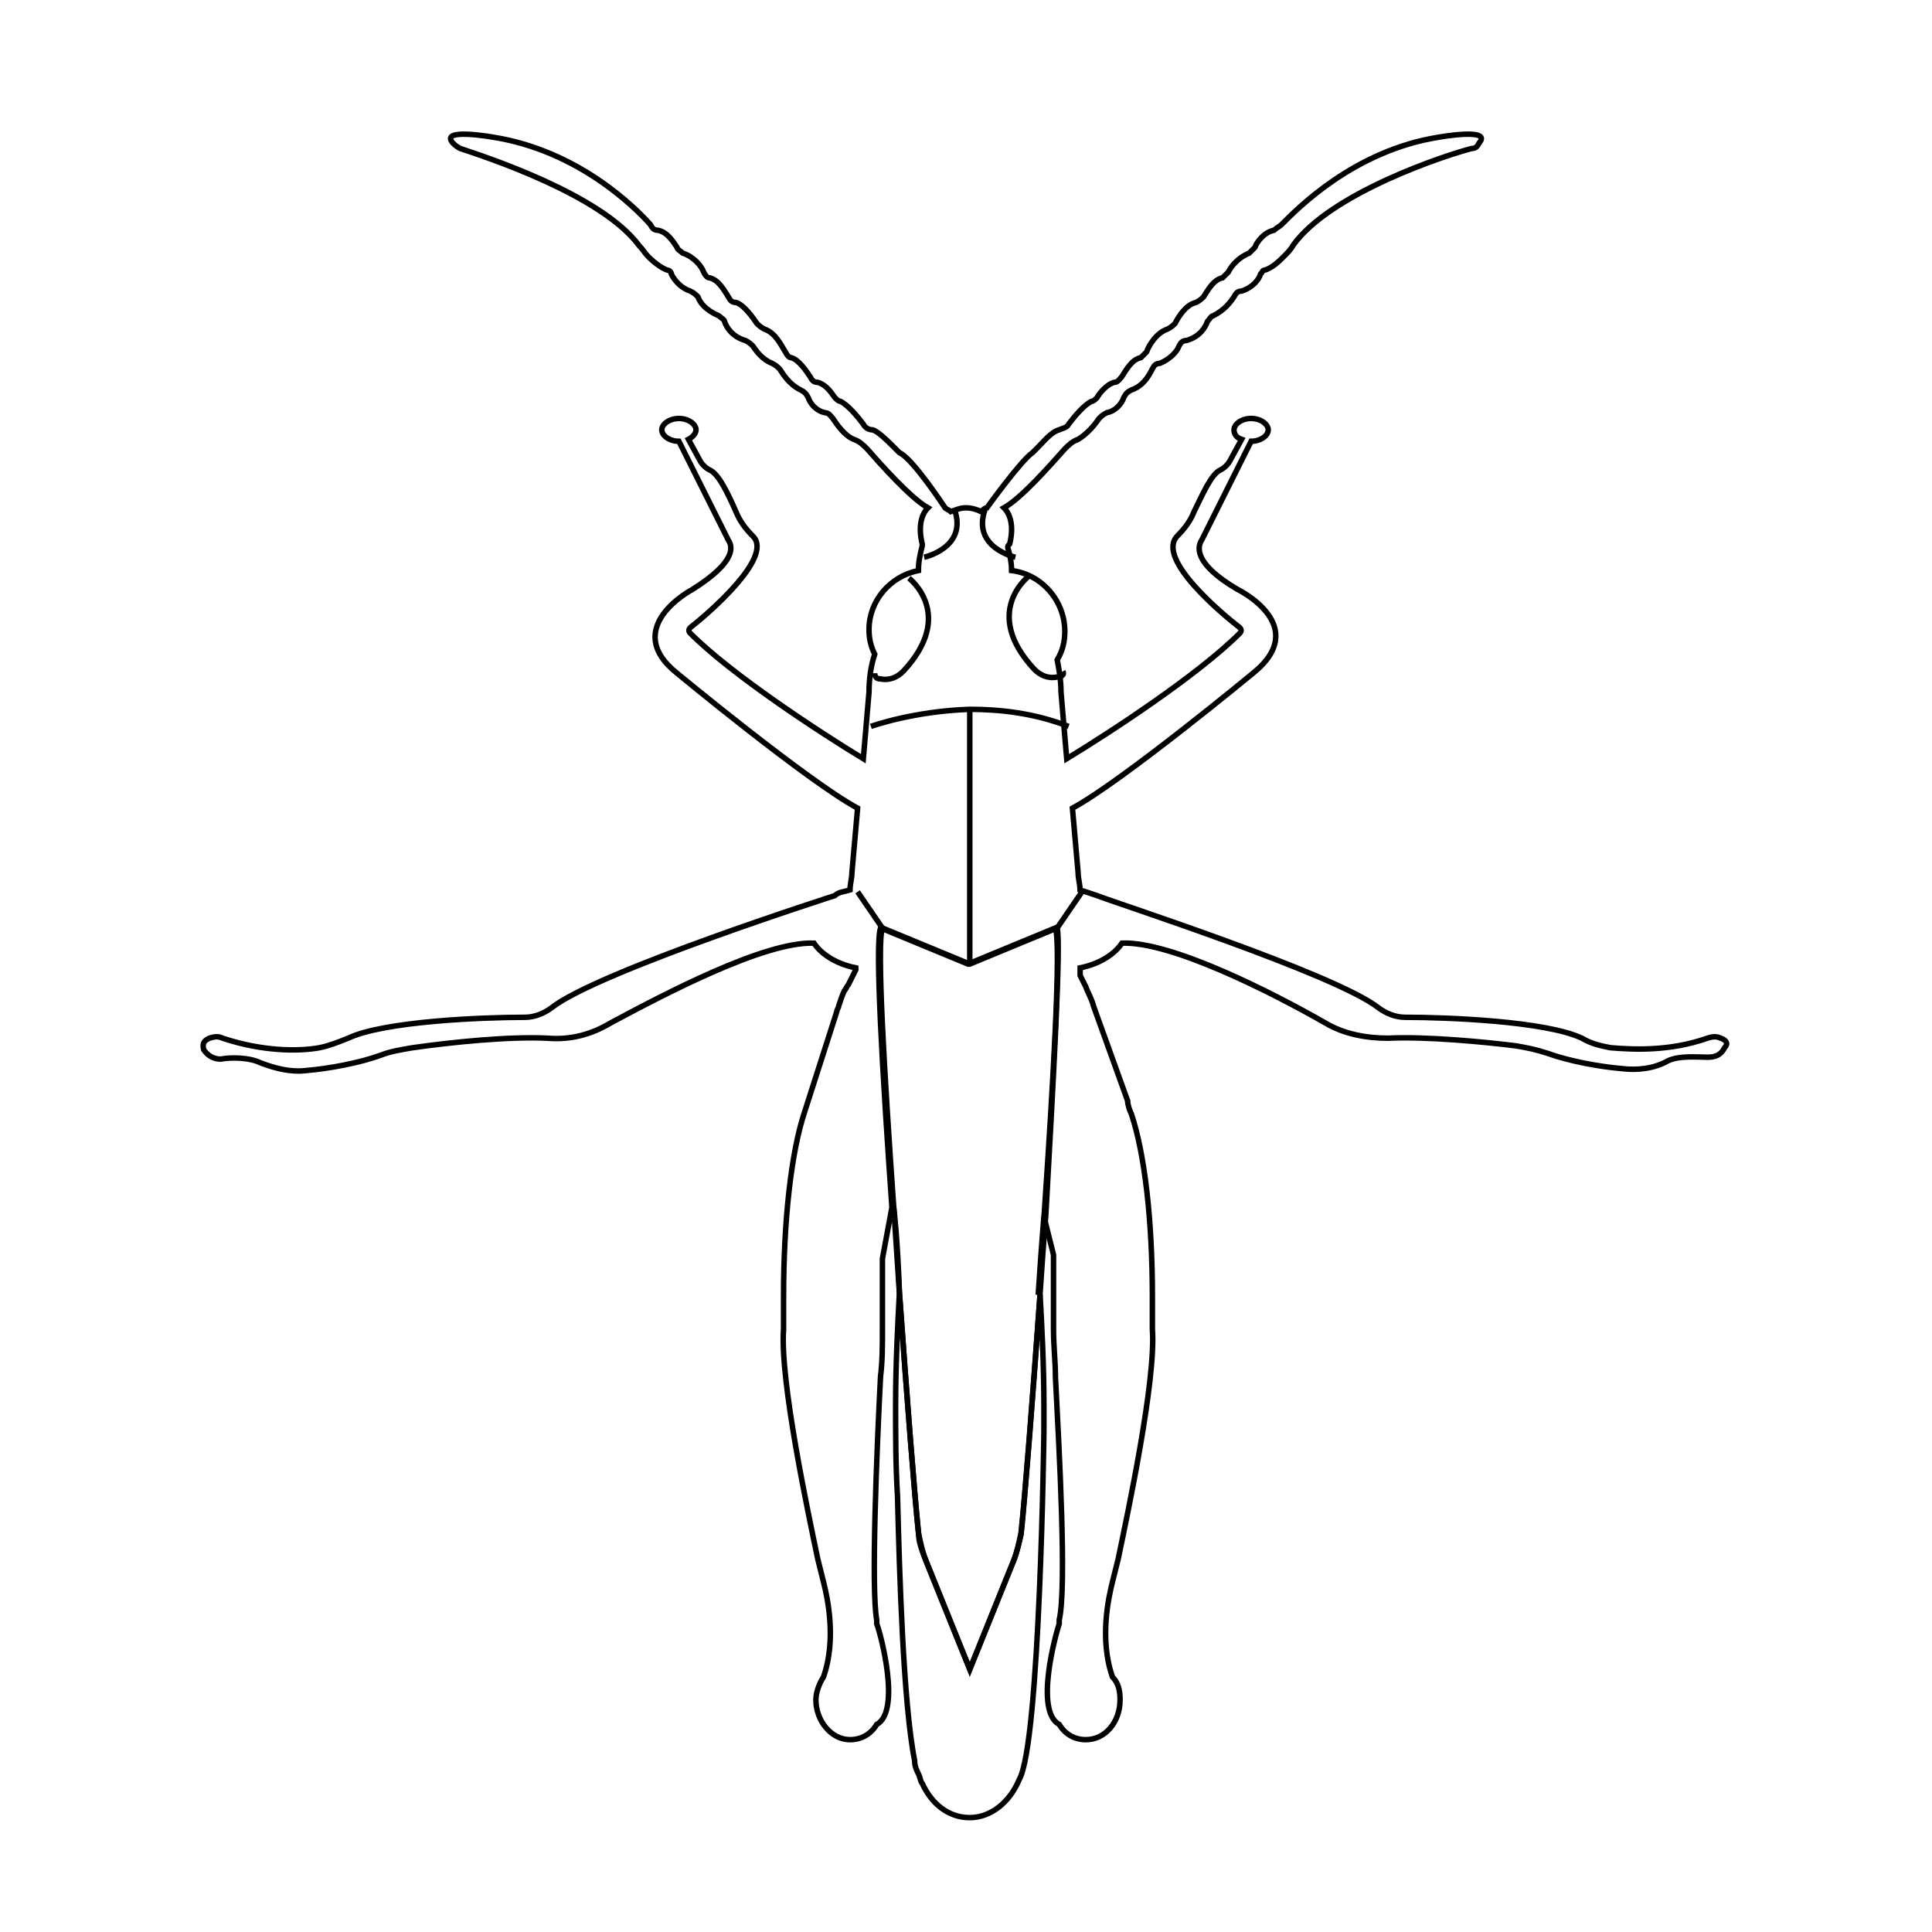<?xml version="1.0" encoding="UTF-8"?>
<!-- Uploaded to: SVG Repo, www.svgrepo.com, Generator: SVG Repo Mixer Tools -->
<svg width="800px" height="800px" version="1.1" viewBox="144 144 512 512" xmlns="http://www.w3.org/2000/svg">
 <g fill="none" stroke="#000000" stroke-miterlimit="10" stroke-width=".288">
  <path transform="matrix(5.038 0 0 5.038 148.09 148.09)" d="m53.8 67.3c0.1-1.3 0.2-2.7 0.3-4.1 0 0-0.1 1.1-0.3 4.1z"/>
  <path transform="matrix(5.038 0 0 5.038 148.09 148.09)" d="m46.2 62.7c0.1 1.5 0.2 3 0.3 4.5-0.2-3-0.3-4.5-0.3-4.5z"/>
  <path transform="matrix(5.038 0 0 5.038 148.09 148.09)" d="m52.5 81.3-2.3 5.699-2.3-5.7c-0.2-0.5-0.3-1-0.4-1.5-0.2-1.9-0.6-7-1-12.6-0.1 1.9-0.2 3.8-0.2 5.9 0 1.6 0 3.2 0.1 4.8 0.1 4 0.3 10.9 0.9 13.9 0 0.3 0.1 0.5 0.2 0.7 0.1 0.2 0.1 0.4 0.2 0.5 0.5 1.1 1.4 1.8 2.5 1.8 1.1 0 2.1-0.8 2.6-2 1.1-1.9 1.3-18.3 1.3-18.3v-1.4c0-2-0.1-4-0.2-5.8-0.4 5.6-0.8 10.7-1 12.6-0.1 0.4-0.2 0.9-0.4 1.4z"/>
  <path transform="matrix(5.038 0 0 5.038 148.09 148.09)" d="m89.7 53.8c-0.2-0.1-0.4-0.1-0.7 0-2 0.7-3.9 0.6-5.1 0.5-0.5-0.1-1-0.2-1.5-0.5-1.9-0.9-7.1-1.1-9.3-1.1-0.5 0-1-0.2-1.4-0.5-2.3-1.8-14.1-5.6-14.8-5.9-0.3-0.1-0.6-0.2-0.9-0.3 0-0.3-0.1-0.6-0.1-0.9l-0.3-3.4c2.6-1.4 9.5-7.1 9.5-7.1 3.1-2.5-0.8-4.4-0.8-4.4-2.4-1.4-2.1-2.3-1.9-2.6 0.1-0.2 0.2-0.4 0.3-0.6l2.3-4.6c0.5 0 0.9-0.3 0.9-0.6 0-0.3-0.4-0.6-0.9-0.6s-0.9 0.3-0.9 0.6c0 0.2 0.1 0.4 0.4 0.5l-0.6 1.1c-0.1 0.2-0.3 0.4-0.5 0.5-0.5 0.2-1 1.4-1.4 2.2-0.2 0.5-0.5 0.9-0.9 1.3-1.1 1.2 2.4 4.1 3.3 4.8 0.1 0.1 0.1 0.2 0 0.3-2.2 2.2-6.8 5.2-9.1 6.6l-0.3-3.5c0-0.6-0.1-1.2-0.2-1.7 0.3-0.5 0.4-1 0.4-1.5 0-1.6-1.2-3-2.8-3.2 0-0.4-0.1-0.9-0.2-1.2 0-0.1 0-0.1 0.1-0.2 0.2-0.8 0.1-1.5-0.3-1.9 0.9-0.5 2.4-2.2 3.2-3.1 0.2-0.2 0.4-0.4 0.7-0.5 0.5-0.3 0.9-0.8 1.1-1.1 0.1-0.1 0.2-0.2 0.4-0.3 0.5-0.1 0.8-0.5 0.9-0.8 0.1-0.2 0.2-0.3 0.4-0.4 0.6-0.2 0.9-0.7 1.1-1.1 0.1-0.2 0.2-0.3 0.4-0.3 0.5-0.2 0.9-0.6 1-0.9 0.1-0.2 0.2-0.3 0.4-0.3 0.7-0.2 1-0.7 1.1-1 0.1-0.1 0.2-0.3 0.3-0.3 0.6-0.3 0.9-0.7 1.1-1 0.1-0.2 0.2-0.3 0.4-0.3 0.6-0.2 0.9-0.6 1-0.9 0.1-0.1 0.1-0.2 0.2-0.2 0.4-0.1 0.8-0.5 1-0.7 0.2-0.2 0.4-0.4 0.5-0.6 2-2.8 8.2-4.8 9.4-5.1 0.2 0 0.3-0.1 0.4-0.3 0.7-0.8-2.1-0.3-2.1-0.3-4.5 0.7-7.5 3.8-8.3 4.6-0.1 0.1-0.3 0.2-0.4 0.3-0.5 0.1-0.9 0.6-1 0.9l-0.3 0.3c-0.7 0.3-1 0.8-1.1 1-0.1 0.1-0.2 0.2-0.3 0.3-0.5 0.1-0.8 0.7-1 1-0.1 0.1-0.2 0.2-0.4 0.3-0.5 0.1-0.9 0.7-1.1 1.1-0.1 0.1-0.2 0.2-0.4 0.3-0.6 0.2-1 0.9-1.1 1.2-0.1 0.1-0.2 0.2-0.3 0.3-0.5 0.1-0.8 0.7-1 1-0.1 0.1-0.2 0.3-0.4 0.3-0.4 0.1-0.8 0.6-0.9 0.8-0.1 0.1-0.2 0.2-0.3 0.2-0.4 0.2-0.9 0.8-1.2 1.2-0.1 0.2-0.3 0.2-0.5 0.3-0.4 0.1-0.8 0.6-1.1 0.9-0.1 0.1-0.2 0.2-0.3 0.3-0.6 0.4-2.4 2.9-2.4 2.9-0.1 0-0.2 0.1-0.3 0.2-0.2-0.1-0.5-0.2-0.8-0.2-0.3 0-0.5 0.1-0.8 0.2-0.1-0.1-0.2-0.1-0.3-0.2 0 0-1.7-2.6-2.4-2.9-0.1-0.1-0.2-0.2-0.3-0.3-0.3-0.3-0.8-0.8-1.1-0.9-0.2 0-0.4-0.1-0.5-0.3-0.3-0.4-0.8-1-1.2-1.2-0.1 0-0.2-0.1-0.3-0.2-0.2-0.3-0.5-0.7-0.9-0.8-0.2 0-0.3-0.1-0.4-0.3-0.2-0.3-0.6-0.9-1-1-0.1 0-0.2-0.1-0.3-0.3-0.2-0.3-0.5-1-1.1-1.2-0.2-0.1-0.3-0.2-0.4-0.3-0.2-0.3-0.7-1-1.1-1.1-0.2 0-0.3-0.1-0.4-0.3-0.2-0.3-0.5-0.9-1-1-0.1 0-0.2-0.1-0.3-0.3-0.1-0.3-0.5-0.8-1.1-1-0.1-0.1-0.3-0.2-0.3-0.3-0.2-0.3-0.5-0.8-1-0.9-0.2 0-0.3-0.1-0.4-0.3-0.8-0.9-3.8-3.9-8.3-4.6 0 0-2.8-0.5-2.1 0.3 0.1 0.1 0.2 0.2 0.4 0.3 1.2 0.4 7.4 2.4 9.4 5.1 0.2 0.2 0.3 0.4 0.5 0.6 0.3 0.3 0.7 0.6 1 0.7 0.1 0 0.2 0.1 0.2 0.2 0.1 0.2 0.4 0.7 1 0.9 0.2 0.1 0.3 0.2 0.4 0.3 0.1 0.3 0.4 0.7 1.1 1 0.1 0.1 0.3 0.2 0.3 0.3 0.1 0.3 0.4 0.8 1.1 1 0.2 0.1 0.3 0.2 0.4 0.3 0.2 0.3 0.5 0.7 1 0.9 0.2 0.1 0.3 0.2 0.4 0.3 0.2 0.3 0.5 0.8 1.1 1.1 0.2 0.1 0.3 0.2 0.4 0.4 0.1 0.3 0.4 0.7 0.9 0.8 0.2 0 0.3 0.2 0.4 0.3 0.2 0.3 0.6 0.9 1.1 1.1 0.3 0.1 0.5 0.3 0.7 0.5 0.7 0.8 2.3 2.6 3.2 3.1-0.4 0.4-0.5 1.1-0.3 1.9v0.1c-0.1 0.4-0.2 0.8-0.2 1.3-1.5 0.3-2.6 1.6-2.6 3.1 0 0.5 0.1 0.9 0.3 1.3-0.2 0.6-0.3 1.3-0.3 2l-0.3 3.5c-2.3-1.4-6.9-4.4-9.1-6.6-0.1-0.1-0.1-0.2 0-0.3 0.9-0.7 4.4-3.7 3.3-4.8-0.4-0.4-0.7-0.8-0.9-1.3-0.4-0.9-0.9-2-1.4-2.2-0.2-0.1-0.4-0.3-0.5-0.5l-0.6-1.1c0.2-0.1 0.4-0.3 0.4-0.5 0-0.3-0.4-0.6-0.9-0.6s-0.9 0.3-0.9 0.6c0 0.3 0.4 0.6 0.9 0.6l2.3 4.6c0.1 0.2 0.2 0.4 0.3 0.6 0.2 0.3 0.5 1.1-1.9 2.6 0 0-3.8 2-0.8 4.4 0 0 6.9 5.7 9.5 7.1l-0.3 3.4c0 0.3-0.1 0.6-0.1 0.9-0.3 0.1-0.6 0.1-0.8 0.3 0 0-12.5 4-14.9 5.9-0.4 0.3-0.9 0.5-1.4 0.5-2.2 0-7.4 0.2-9.3 1.1-0.5 0.2-1 0.4-1.5 0.5-1.1 0.2-3 0.2-5.1-0.5-0.2-0.1-0.4-0.1-0.7 0-0.2 0.1-0.4 0.2-0.3 0.6 0.2 0.3 0.5 0.5 0.9 0.5 0.5-0.1 1.5-0.1 2.1 0.2 0.8 0.3 1.6 0.5 2.4 0.4 1.2-0.1 2.8-0.4 3.9-0.8 0.5-0.2 1.1-0.3 1.7-0.4 2.104-0.3 5.105-0.6 7.104-0.5 1.2 0.1 2.3-0.2 3.3-0.8 2.8-1.5 8.1-4.3 10.7-4.2 0.4 0.6 1.2 1.1 2.2 1.3v0.1l-0.399 0.799c-0.1 0.1-0.1 0.2-0.2 0.3-0.1 0.2-0.2 0.5-0.3 0.8 0 0.1-0.1 0.2-0.1 0.3l-1.7 5.3c-0.7 2.1-1.1 5.7-1.1 9.7v1.7c-0.2 2.7 1.3 9.7 1.8 12.1 0.1 0.4 0.2 0.8 0.3 1.2 0.2 0.8 0.7 3 0 5-0.2 0.3-0.4 0.8-0.4 1.2 0 1.1 0.8 2.1 1.8 2.1 0.6 0 1.1-0.3 1.4-0.8 1.3-0.7 0.2-4.8 0-5.3v-0.2c-0.3-1.6 0-8.9 0.2-12.8 0.1-0.8 0.1-1.6 0.1-2.5v-1.7-1.9-0.1l0.5-2.7c-0.5-7.1-0.9-13.8-0.6-14.7l4.6 1.9 4.6-1.9c0.3 0.9-0.1 7.9-0.6 15.2l0.5 2v2.2 1.7c0 0.9 0.1 1.7 0.1 2.5 0.2 3.9 0.6 11.1 0.2 12.8v0.2c-0.2 0.6-1.3 4.6 0 5.3 0.3 0.5 0.8 0.8 1.4 0.8 1 0 1.8-0.9 1.8-2.1 0-0.5-0.1-0.9-0.4-1.2-0.7-2-0.2-4.2 0-5 0.1-0.4 0.2-0.8 0.3-1.2 0.5-2.4 2-9.4 1.8-12.1v-1.7c0-4-0.4-7.5-1.1-9.6-0.1-0.2-0.2-0.5-0.2-0.7l-1.8-5c-0.1-0.4-0.3-0.7-0.4-1l-0.3-0.6v-0.4c1-0.2 1.8-0.7 2.2-1.3 2.6-0.1 7.9 2.6 10.7 4.2 1 0.6 2.2 0.8 3.3 0.8 2-0.1 5.1 0.2 6.7 0.4 0.6 0.1 1.1 0.2 1.7 0.4 1.1 0.4 2.7 0.7 3.9 0.8 0.8 0.1 1.7 0 2.4-0.4 0.6-0.3 1.6-0.2 2.1-0.2 0.4 0 0.7-0.1 0.9-0.5 0.201-0.199 0.101-0.399-0.199-0.499z"/>
  <path transform="matrix(5.038 0 0 5.038 148.09 148.09)" d="m54.8 48-4.6 1.9-4.599-1.9c-0.3 0.9 0.1 7.6 0.6 14.7 0 0 0.2 1.6 0.3 4.5 0.4 5.6 0.8 10.7 1 12.6 0 0.5 0.2 1 0.4 1.5l2.3 5.7 2.3-5.7c0.2-0.5 0.3-1 0.4-1.5 0.2-1.9 0.6-7 1-12.6 0.2-3 0.3-4.1 0.3-4.1 0.399-7.2 0.799-14.2 0.599-15.1z"/>
  <path transform="matrix(5.038 0 0 5.038 148.09 148.09)" d="m45.6 48-1.3-1.9"/>
  <path transform="matrix(5.038 0 0 5.038 148.09 148.09)" d="m54.8 48 1.3-1.9"/>
  <path transform="matrix(5.038 0 0 5.038 148.09 148.09)" d="m45 37.4s2.2-0.8 5.2-0.9c1.6 0 3.4 0.2 5.2 0.9"/>
  <path transform="matrix(5.038 0 0 5.038 148.09 148.09)" d="m53.3 29.5s-2.5 1.9 0.3 4.9c0.3 0.3 0.7 0.5 1.2 0.4 0.2 0 0.4-0.1 0.3-0.3"/>
  <path transform="matrix(5.038 0 0 5.038 148.09 148.09)" d="m47 29.6s2.5 1.9-0.3 4.9c-0.3 0.3-0.7 0.5-1.2 0.4-0.2 0-0.3-0.1-0.3-0.3"/>
  <path transform="matrix(5.038 0 0 5.038 148.09 148.09)" d="m47.8 28.5s2.3-0.5 1.6-2.5"/>
  <path transform="matrix(5.038 0 0 5.038 148.09 148.09)" d="m52.6 28.5s-2.3-0.5-1.6-2.5"/>
  <path transform="matrix(5.038 0 0 5.038 148.09 148.09)" d="m50.2 36.5v13.3"/>
 </g>
</svg>